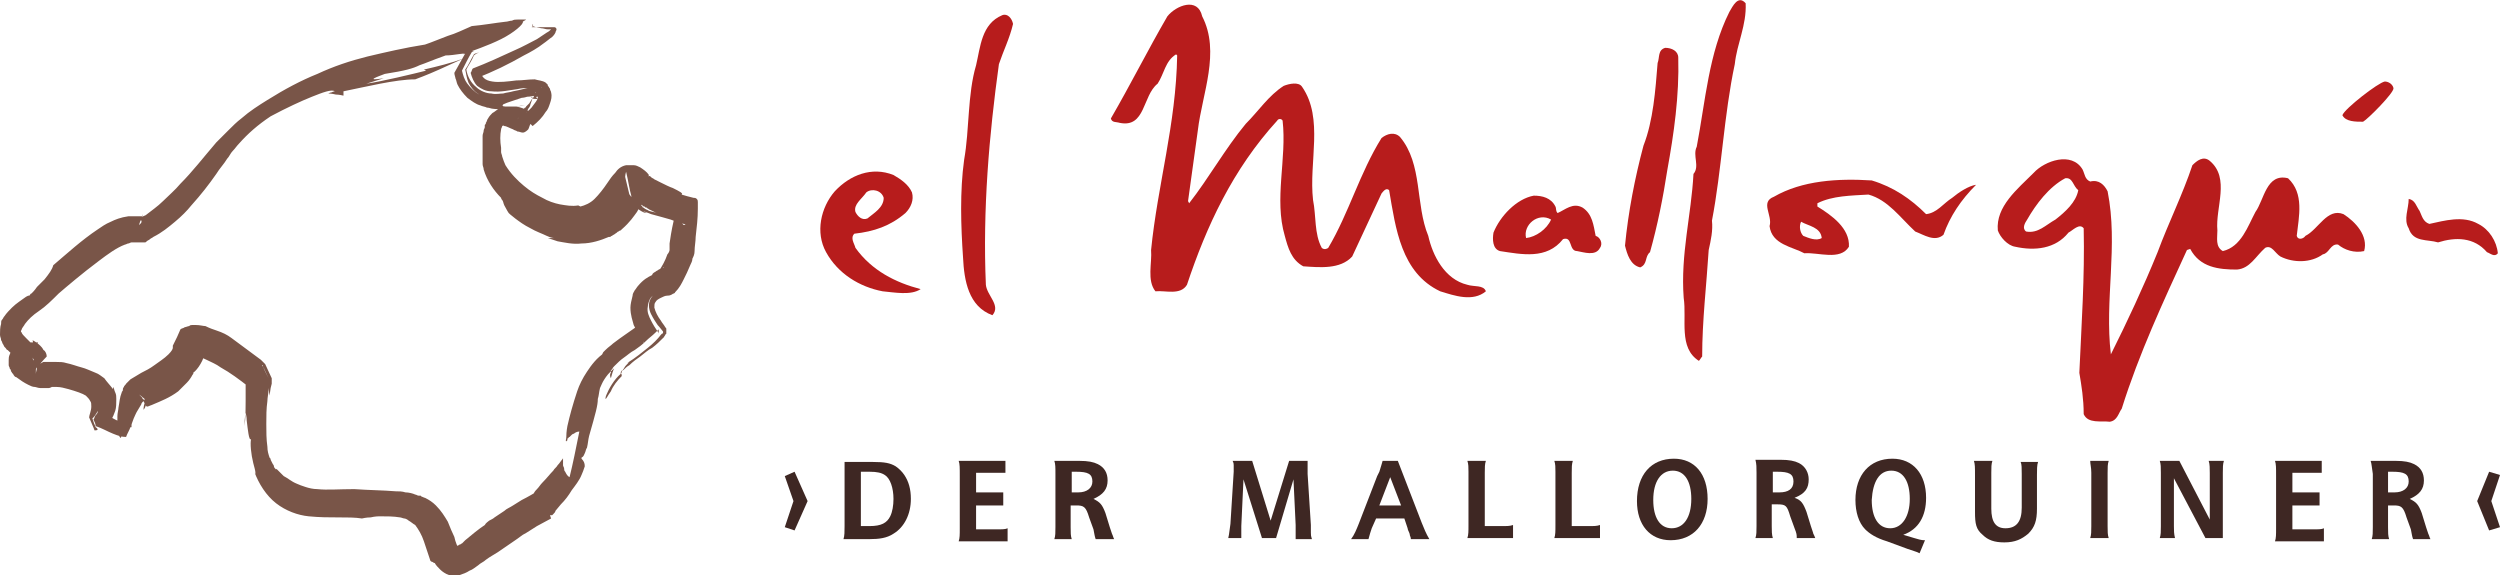 <?xml version="1.0" encoding="utf-8"?>
<!-- Generator: Adobe Illustrator 20.1.0, SVG Export Plug-In . SVG Version: 6.00 Build 0)  -->
<svg version="1.1" id="Logo" xmlns="http://www.w3.org/2000/svg" xmlns:xlink="http://www.w3.org/1999/xlink" x="0px" y="0px"
	 viewBox="0 0 230 52.9" style="enable-background:new 0 0 230 52.9;" xml:space="preserve">
<style type="text/css">
	.st0{fill:#3E2723;}
	.st1{fill:#B71C1C;}
	.st2{fill:#795548;}
</style>
<polygon id="_x3C_" class="st0" points="227.9,46.1 229,43.4 230,43.7 229.2,46.1 230,48.5 229,48.8 "/>
<path id="R_2_" class="st0" d="M219.7,45.3h0.6c0.8,0,1.3-0.4,1.3-1c0-0.7-0.4-0.9-1.5-0.9h-0.4L219.7,45.3L219.7,45.3z M218.1,42.4
	h2.3c0.8,0,1.3,0.1,1.7,0.3c0.6,0.3,0.9,0.8,0.9,1.5c0,0.8-0.4,1.3-1.3,1.7c0.6,0.3,0.8,0.5,1.1,1.3l0.4,1.3l0.1,0.3l0.1,0.3
	c0.1,0.2,0.1,0.3,0.2,0.5H222c-0.1-0.3-0.1-0.4-0.2-0.9l-0.4-1.1c-0.3-1-0.5-1.1-1.2-1.1h-0.5v2c0,0.5,0,0.8,0.1,1.1h-1.6
	c0.1-0.3,0.1-0.6,0.1-1.1v-4.9C218.2,43,218.2,42.7,218.1,42.4"/>
<path id="E_2_" class="st0" d="M209.3,42.4h4.3v1.1c-0.2,0-0.6,0-1,0h-1.7v1.8h1.6c0.3,0,0.6,0,0.9,0v1.2c-0.1,0-0.1,0-0.2,0
	c-0.1,0-0.2,0-0.2,0h-0.2h-0.3h-1.6v2.2h1.9c0.5,0,0.8,0,1-0.1v1.2h-4.5c0.1-0.3,0.1-0.6,0.1-1.2v-4.8
	C209.4,43,209.4,42.7,209.3,42.4"/>
<path id="N_1_" class="st0" d="M198.7,42.4h1.8l2.8,5.4v-4.3c0-0.4,0-0.8-0.1-1.1h1.4c-0.1,0.3-0.1,0.6-0.1,1.1v6h-1.6L200,44v4.4
	c0,0.4,0,0.7,0.1,1.1h-1.4c0.1-0.3,0.1-0.6,0.1-1.1v-4.9C198.8,43,198.8,42.7,198.7,42.4"/>
<path id="I_1_" class="st0" d="M192.3,42.4h1.7c-0.1,0.3-0.1,0.6-0.1,1.1v4.9c0,0.5,0,0.8,0.1,1.1h-1.7c0.1-0.3,0.1-0.6,0.1-1.1
	v-4.9C192.4,43,192.3,42.7,192.3,42.4"/>
<path id="U" class="st0" d="M181.6,42.4h1.7c-0.1,0.3-0.1,0.6-0.1,1.1v3.3c0,1.2,0.4,1.8,1.3,1.8c1,0,1.5-0.6,1.5-1.9v-3.1
	c0-0.5,0-0.9-0.1-1.1h1.6c-0.1,0.3-0.1,0.7-0.1,1.2v3.1c0,1.1-0.2,1.7-0.8,2.3c-0.6,0.5-1.2,0.8-2.2,0.8c-0.9,0-1.5-0.2-2-0.7
	c-0.6-0.5-0.7-1-0.7-2.1v-3.4C181.7,43,181.7,42.7,181.6,42.4"/>
<path id="Q" class="st0" d="M177,49.7c-0.2,0-0.6-0.1-0.9-0.2l-1-0.3c1.4-0.5,2.1-1.7,2.1-3.4c0-2.2-1.2-3.6-3.1-3.6
	c-2.1,0-3.4,1.5-3.4,3.8c0,1.1,0.3,2.1,0.9,2.7c0.4,0.4,1,0.8,2,1.1l1.9,0.7l0.3,0.1l0.3,0.1c0.3,0.1,0.3,0.1,0.5,0.2l0.5-1.2
	L177,49.7z M174,43.3c1.1,0,1.7,1,1.7,2.6s-0.7,2.7-1.8,2.7s-1.7-1-1.7-2.6C172.3,44.3,172.9,43.3,174,43.3"/>
<path id="R_1_" class="st0" d="M161.6,43.5v4.9c0,0.5,0,0.8-0.1,1.1h1.6c-0.1-0.3-0.1-0.7-0.1-1.1v-2h0.5c0.8,0,0.9,0.1,1.2,1.1
	l0.4,1.1c0.2,0.5,0.2,0.6,0.2,0.9h1.7c-0.1-0.3-0.2-0.4-0.2-0.5l-0.1-0.3l-0.1-0.3l-0.4-1.3c-0.3-0.8-0.5-1.1-1.1-1.3
	c1-0.4,1.3-0.9,1.3-1.7c0-0.6-0.3-1.2-0.9-1.5c-0.4-0.2-0.9-0.3-1.7-0.3h-2.3C161.6,42.7,161.6,43,161.6,43.5 M163.1,43.4h0.4
	c1.1,0,1.5,0.2,1.5,0.9s-0.5,1-1.3,1h-0.6L163.1,43.4L163.1,43.4z"/>
<path id="O" class="st0" d="M153.7,49.7c2.1,0,3.4-1.5,3.4-3.8s-1.2-3.7-3.1-3.7c-2.1,0-3.4,1.5-3.4,3.9
	C150.6,48.3,151.8,49.7,153.7,49.7 M153.9,43.3c1.1,0,1.7,1,1.7,2.6c0,1.7-0.7,2.7-1.8,2.7s-1.7-1-1.7-2.6
	C152.1,44.3,152.8,43.3,153.9,43.3"/>
<path id="L_4_" class="st0" d="M143,42.4h1.7c-0.1,0.3-0.1,0.6-0.1,1.1v4.9h1.5c0.6,0,0.8,0,1.1-0.1v1.2H143
	c0.1-0.3,0.1-0.6,0.1-1.2v-4.9C143.1,43,143.1,42.7,143,42.4"/>
<path id="L_3_" class="st0" d="M135,42.4h1.7c-0.1,0.3-0.1,0.6-0.1,1.1v4.9h1.5c0.6,0,0.8,0,1.1-0.1v1.2H135
	c0.1-0.3,0.1-0.6,0.1-1.2v-4.9C135.1,43,135.1,42.7,135,42.4"/>
<path id="A_1_" class="st0" d="M128.9,46.5l-1-2.6l-1,2.6h0.3c0.4,0,0.7,0,0.7,0c0.1,0,0.3,0,0.7,0H128.9z M127.2,42.4h1.4l2.2,5.7
	c0.2,0.5,0.4,1,0.7,1.5h-1.7c0-0.2-0.1-0.3-0.1-0.4c0,0,0-0.1-0.1-0.3s-0.1-0.3-0.1-0.3l-0.3-0.9h-0.1c-0.1,0-0.3,0-0.6,0
	s-0.5,0-0.6,0c-0.3,0-0.7,0-1.2,0h-0.1l-0.4,0.9c-0.1,0.3-0.2,0.6-0.3,1h-1.6c0.3-0.4,0.5-0.9,0.7-1.4l1.7-4.4l0.2-0.4
	C127.1,42.8,127.1,42.7,127.2,42.4"/>
<path id="M_1_" class="st0" d="M113.4,42.4h1.8l1.7,5.5l1.7-5.5h1.7c0,0.2,0,0.2,0,0.4c0,0.3,0,0.6,0,0.8l0.3,4.7v0.3V49
	c0,0.2,0,0.3,0.1,0.6h-1.5c0-0.2,0-0.2,0-0.4V49v-0.4v-0.3l-0.2-4.2l-1.6,5.4h-1.3l-1.7-5.4l-0.2,4.3c0,0.1,0,0.2,0,0.3
	c0,0.4,0,0.5,0,0.8H113c0.1-0.4,0.1-0.7,0.2-1.3l0.3-4.8c0-0.3,0-0.5,0-0.6S113.5,42.6,113.4,42.4"/>
<path id="R" class="st0" d="M98.6,45.3h0.6c0.8,0,1.3-0.4,1.3-1c0-0.7-0.4-0.9-1.5-0.9h-0.4V45.3z M97,42.4h2.3
	c0.8,0,1.3,0.1,1.7,0.3c0.6,0.3,0.9,0.8,0.9,1.5c0,0.8-0.4,1.3-1.3,1.7c0.6,0.3,0.8,0.5,1.1,1.3l0.4,1.3l0.1,0.3l0.1,0.3
	c0.1,0.2,0.1,0.3,0.2,0.5h-1.7c-0.1-0.3-0.1-0.4-0.2-0.9l-0.4-1.1c-0.3-1-0.5-1.1-1.2-1.1h-0.5v2c0,0.5,0,0.8,0.1,1.1H97
	c0.1-0.3,0.1-0.6,0.1-1.1v-4.9C97.1,43,97.1,42.7,97,42.4"/>
<path id="E_1_" class="st0" d="M88.2,42.4h4.3v1.1c-0.2,0-0.6,0-1,0h-1.7v1.8h1.6c0.3,0,0.6,0,0.9,0v1.2c-0.1,0-0.1,0-0.2,0
	s-0.2,0-0.2,0h-0.2h-0.3h-1.6v2.2h1.9c0.5,0,0.8,0,1-0.1v1.2h-4.5c0.1-0.3,0.1-0.6,0.1-1.2v-4.8C88.3,43,88.3,42.7,88.2,42.4"/>
<path id="D" class="st0" d="M77.7,43.6v4.8c0,0.5,0,0.9-0.1,1.2H80c0.9,0,1.6-0.1,2.2-0.5c1-0.6,1.6-1.8,1.6-3.2
	c0-0.9-0.2-1.6-0.6-2.2c-0.2-0.3-0.5-0.6-0.8-0.8c-0.5-0.3-1-0.4-2.1-0.4h-2.6C77.7,42.7,77.7,43,77.7,43.6 M79.2,43.4H80
	c0.7,0,1.1,0.1,1.4,0.3c0.5,0.3,0.8,1.2,0.8,2.2c0,0.6-0.1,1.2-0.3,1.6c-0.3,0.6-0.8,0.9-1.9,0.9h-0.8V43.4z"/>
<polygon id="_x3E_" class="st0" points="72.2,43.8 73,46.1 72.2,48.5 73.1,48.8 74.3,46.1 73.1,43.4 "/>
<path id="N" class="st1" d="M222.6,19.4c0.2,0.4,0.3,1,0.9,1.2c1.4-0.3,3.1-0.8,4.5,0c1,0.5,1.7,1.6,1.8,2.7c-0.3,0.4-0.7,0-1-0.1
	c-1.2-1.4-2.9-1.4-4.5-0.9c-1-0.3-2.3,0-2.7-1.3c-0.5-0.8,0-1.8,0-2.7C222.2,18.4,222.3,19,222.6,19.4"/>
<path id="I" class="st1" d="M220.2,8.1c0.1,0.4-2.4,2.9-2.8,3.1c-0.7,0-1.6,0-1.9-0.6c0.2-0.6,3.3-3,3.9-3.1
	C219.7,7.5,220.1,7.7,220.2,8.1"/>
<path id="QU" class="st1" d="M190,16.4c-1.5,0.8-2.7,2.4-3.5,3.8c-0.2,0.3-0.5,0.8-0.1,1.1c1.1,0.2,1.8-0.6,2.7-1.1
	c0.9-0.7,1.9-1.6,2.1-2.7C190.7,17.1,190.7,16.3,190,16.4 M191.6,15.6c0.2,0.4,0.2,0.9,0.7,1.1c0.8-0.2,1.3,0.3,1.6,0.9
	c1,5-0.3,10,0.3,15c1.5-3,3-6.2,4.3-9.4c1-2.7,2.3-5.3,3.2-8c0.4-0.4,1-0.9,1.6-0.4c1.9,1.6,0.5,4.3,0.7,6.4c0,0.7-0.2,1.5,0.5,1.9
	c1.7-0.4,2.3-2.3,3-3.6c0.8-1.1,1-3.6,3-3.1c1.5,1.4,1,3.5,0.8,5.3c0.1,0.4,0.6,0.3,0.8,0c1.2-0.6,2-2.6,3.5-2
	c1.1,0.7,2.3,2,1.9,3.4c-0.9,0.2-1.8-0.1-2.4-0.6c-0.7-0.1-0.8,0.8-1.4,0.9c-1.1,0.8-2.7,0.8-3.9,0.2c-0.5-0.3-0.8-1.1-1.4-0.8
	c-0.9,0.8-1.4,1.9-2.6,2c-1.7,0-3.4-0.2-4.3-1.9l-0.3,0.1c-2.2,4.8-4.4,9.5-6,14.6c-0.3,0.4-0.4,1.1-1.1,1.2c-0.8-0.1-2,0.2-2.4-0.7
	c0-1.4-0.2-2.6-0.4-3.8c0.2-4.5,0.5-8.8,0.4-13.3c-0.4-0.5-1,0.2-1.4,0.4c-1.2,1.5-3.1,1.7-4.9,1.3c-0.7-0.1-1.4-0.9-1.6-1.5
	c-0.2-2.2,1.8-3.8,3.3-5.3C188.1,14.8,190.6,13.9,191.6,15.6"/>
<path id="OR" class="st1" d="M165.7,20.4c-0.2,0.4-0.1,1,0.2,1.3c0.5,0.2,1.2,0.5,1.7,0.2C167.5,20.9,166.4,20.8,165.7,20.4
	 M177.2,19.7c1-0.1,1.6-1,2.4-1.5c0.6-0.5,1.5-1.1,2.2-1.2c-1.4,1.4-2.4,2.9-3,4.6c-0.8,0.7-1.8,0-2.6-0.3c-1.4-1.3-2.5-2.9-4.3-3.4
	c-1.6,0.1-3.3,0.1-4.7,0.8V19c1.3,0.8,3,2,2.9,3.7c-0.8,1.3-2.8,0.5-4.1,0.6c-1.1-0.6-3-0.8-3.2-2.5c0.3-1-0.9-2.2,0.4-2.7
	c2.6-1.5,5.9-1.7,9-1.5C174.2,17.2,175.8,18.3,177.2,19.7"/>
<path id="L_2_" class="st1" d="M160.6,0.3c0.1,2-0.8,3.7-1,5.6c-1,4.7-1.2,9.7-2.1,14.4c0.1,0.9-0.1,1.8-0.3,2.7
	c-0.2,3.2-0.6,6.5-0.6,9.8c-0.1,0.1-0.2,0.3-0.3,0.4c-1.9-1.2-1.1-3.8-1.4-5.8c-0.3-4,0.7-7.6,0.9-11.4c0.6-0.7-0.1-1.7,0.3-2.5
	c0.8-4.2,1.1-8.6,3-12.4C159.4,0.6,159.9-0.5,160.6,0.3"/>
<path id="L_1_" class="st1" d="M154.4,5.3c0.1,3.5-0.4,7-1,10.3c-0.4,2.6-0.9,5.1-1.6,7.6c-0.5,0.4-0.2,1.1-0.9,1.4
	c-0.9-0.2-1.2-1.2-1.4-2c0.3-3.1,0.9-6.2,1.7-9.2c0.9-2.3,1.1-5.1,1.3-7.6c0.2-0.5,0-1.2,0.7-1.4C153.8,4.4,154.4,4.7,154.4,5.3"/>
<path id="A" class="st1" d="M140.4,21.9c0.9-0.1,1.9-0.8,2.3-1.7C141.5,19.5,140.1,20.7,140.4,21.9 M143.1,19c0.1,0.2,0,0.4,0.2,0.6
	c0.7-0.3,1.4-1,2.3-0.5c0.9,0.6,1,1.6,1.2,2.6c0.4,0.1,0.7,0.7,0.4,1.1c-0.4,0.8-1.5,0.4-2.1,0.3c-0.8,0-0.4-1.4-1.3-1.1
	c-1.5,1.9-3.8,1.4-5.8,1.1c-0.7-0.2-0.7-1.1-0.6-1.7c0.6-1.5,2.1-3.1,3.7-3.4C141.9,18,142.7,18.2,143.1,19"/>
<path id="M" class="st1" d="M110.6,1.5c1.7,3.3,0,7.1-0.4,10.5l-0.9,6.5l0.1,0.2c1.8-2.3,3.3-5,5.2-7.3c1.2-1.2,2.1-2.6,3.5-3.5
	c0.5-0.2,1.4-0.4,1.7,0.1c2,2.9,0.6,6.9,1,10.4c0.3,1.5,0.1,3.1,0.8,4.4c0.2,0.2,0.5,0.1,0.6,0c1.9-3.2,2.9-6.9,4.9-10.1
	c0.5-0.4,1.2-0.6,1.7-0.1c2.1,2.5,1.4,6.2,2.6,9.1c0.4,1.8,1.5,4,3.6,4.5c0.6,0.2,1.5,0,1.7,0.6c-1.2,1-2.9,0.4-4.2,0
	c-3.6-1.7-4.1-5.8-4.7-9.3c-0.3-0.3-0.6,0.2-0.7,0.3l-2.7,5.8c-1.1,1.2-3,1-4.5,0.9c-1.1-0.6-1.4-1.7-1.7-2.8
	c-1-3.4,0.2-7.1-0.2-10.6c-0.1-0.2-0.4-0.2-0.5,0c-4.1,4.5-6.5,9.7-8.3,15.1c-0.6,1-2,0.5-2.9,0.6c-0.8-1-0.3-2.6-0.4-3.8
	c0.6-6,2.3-11.6,2.4-17.9L108.2,5c-1,0.6-1.1,1.8-1.7,2.7c-1.4,1.1-1.1,4.1-3.5,3.6c-0.3-0.1-0.7,0-0.8-0.4c1.8-3.1,3.4-6.3,5.2-9.4
	C108.2,0.5,110.2-0.3,110.6,1.5"/>
<path id="L" class="st1" d="M93.2,2.2c-0.3,1.3-0.9,2.5-1.3,3.7c-0.9,6.5-1.5,13.4-1.2,20.3c0.1,1,1.4,1.9,0.6,2.8
	c-2.2-0.8-2.6-3.2-2.7-5.3c-0.2-2.9-0.3-6.1,0.1-9c0.5-2.8,0.3-6,1.1-8.7c0.4-1.7,0.5-3.8,2.4-4.6C92.7,1.2,93.1,1.7,93.2,2.2"/>
<path id="E" class="st1" d="M79.7,17.7c-0.4,0.6-1.2,1.1-1,1.8c0.2,0.4,0.6,0.8,1.1,0.6c0.6-0.5,1.5-1,1.5-1.9
	C81.1,17.5,80.2,17.3,79.7,17.7 M83.9,17.7c0.2,0.7-0.1,1.4-0.6,1.9c-1.4,1.2-2.9,1.7-4.7,1.9c-0.4,0.4,0,0.9,0.1,1.3
	c1.5,2.1,3.7,3.2,6,3.8c-0.9,0.6-2.4,0.3-3.5,0.2c-2.1-0.4-4.1-1.6-5.2-3.6c-1-1.8-0.5-4.1,0.8-5.6c1.4-1.5,3.4-2.3,5.4-1.5
	C82.9,16.5,83.6,17,83.9,17.7"/>
<path id="Map" class="st2" d="M43.4,2.4c-0.7,0.3-1.5,0.7-2.2,0.9c-0.8,0.3-1.5,0.6-2.1,0.8c-1.9,0.3-3.6,0.7-5.3,1.1
	c-1.6,0.4-3.1,0.9-4.6,1.6c-1.5,0.6-3,1.4-4.6,2.4c-0.8,0.5-1.6,1-2.4,1.7c-0.4,0.3-0.8,0.7-1.2,1.1c-0.2,0.2-0.3,0.3-0.5,0.5
	l-0.1,0.1l0,0l-0.1,0.1l-0.1,0.1c-0.1,0.1-0.2,0.2-0.3,0.3c-1.2,1.4-2.2,2.7-3.3,3.8c-0.5,0.6-1.1,1.1-1.6,1.6s-1.1,0.9-1.6,1.3
	c-0.2,0.1-0.5,0.2-0.5,0.2v0.1c0,0,0,0,0,0.1c0,0,0,0.1,0.1,0.1s0,0.1,0,0.1v0.1l0,0l0,0l-0.2,0.2l0,0l0,0l0,0
	c-0.1,0.2,0.5-1.5,0.3-0.8l0,0h-0.2c-0.1,0-0.2,0-0.3,0s-0.2,0-0.3,0c-0.2,0-0.4,0-0.5,0c-0.7,0.1-1.2,0.3-1.6,0.5
	c-0.5,0.2-0.9,0.5-1.2,0.7c-1.5,1-2.8,2.2-4.1,3.3c-0.1,0.4-0.4,0.8-0.8,1.3c-0.2,0.2-0.5,0.5-0.7,0.7C3.2,26.7,3,26.9,2.9,27
	c-0.1,0-0.1,0.1-0.2,0.2H2.6l0,0l0,0l0,0c0,0,0.1,0,0,0l0,0l0,0l-0.2,0.1c-0.4,0.3-0.9,0.6-1.3,1c-0.2,0.2-0.5,0.5-0.7,0.8
	c-0.1,0.1-0.1,0.2-0.2,0.3c-0.1,0.1-0.1,0.2-0.1,0.4C0,30.1,0,30.5,0,30.8c0,0.2,0.1,0.3,0.1,0.5c0.1,0.1,0.1,0.3,0.2,0.4l0.1,0.2
	L0.5,32c0.1,0.1,0.1,0.2,0.2,0.2c0.3,0.3,0.5,0.5,0.8,0.7C1.8,33,2,33.2,2.1,33.3l0.1,0.1l0,0l0,0c0,0,0,0,0.1,0
	C2.5,33.1,2.8,33,2.8,33c0.2-0.5,0.5-1,0.7-1.5c-0.2,0-0.4,0-0.6,0c-0.1,0-0.2,0-0.3,0s-0.1,0-0.2,0H2.3H2.2c-0.1,0-0.2,0-0.3,0.1
	c-0.1,0-0.1,0.1-0.2,0.1c0,0-0.1,0-0.1,0.1l-0.1,0.1C1.3,32,1,32.3,0.9,32.6c-0.1,0.2-0.1,0.4-0.1,0.5c0,0.2,0,0.3,0,0.5
	c0,0.1,0.1,0.2,0.1,0.3c0,0,0,0.1,0.1,0.1v0.1c0,0.1,0.1,0.1,0.1,0.2l0.1,0.1c0.1,0.2,0.2,0.3,0.3,0.3c0.4,0.3,0.7,0.5,1.1,0.7
	c0.2,0.1,0.4,0.2,0.6,0.2c0.1,0,0.3,0.1,0.5,0.1h0.1h0.1H4c0.1,0,0.1,0,0.2,0h0.1c0,0,0,0,0.1,0h0.1c0.1,0,0.3-0.1,0.4-0.2l0,0l0,0
	l0,0L5,35.4c0.1-0.1,0.2-0.2,0.3-0.3c0.1-0.1,0.1-0.2,0.2-0.3c0-0.1,0-0.2,0.1-0.3c0-0.2,0-0.4,0-0.6c-0.5,0.1-0.9,0.2-1.4,0.4
	c0,0,0.1,0,0.1,0.1l0,0c0,0,0,0.1,0.1,0.1c0,0.1,0.1,0.1,0.1,0.2v0.1v0.1c0.1,0.2,0.1,0.3,0.1,0.5v0.1v0.1l0,0l0,0l0,0l0,0h0.1
	c0.2,0,0.3,0,0.5,0c0.4,0,0.7,0.1,1.1,0.2C7,36,7.6,36.2,7.9,36.4c0.2,0.2,0.3,0.3,0.4,0.5c0.1,0.1,0.1,0.3,0.1,0.5
	c0,0.4-0.2,0.8-0.2,1c0.2,0.5,0.4,0.9,0.5,1.2c0.3,0,0.4-0.1,0.1-0.3c-0.1-0.2-0.2-0.5-0.3-0.8c0.1-0.1,0.3-0.3,0.5-0.7
	c0,0.2-0.1,0.3-0.2,0.4c-0.1,0.1-0.1,0.3-0.2,0.4c0.1,0.2,0.2,0.4,0.2,0.6c0.6,0.2,1.1,0.5,1.6,0.7s0.8,0.3,1.2,0.3
	c0.1-0.3,0.3-0.6,0.4-0.9c0,0,0,0,0.1,0l0,0l0,0c0-0.1,0-0.1,0-0.2c0-0.1,0.1-0.3,0.2-0.6c0.1-0.2,0.2-0.5,0.4-0.8
	c0.1-0.2,0.2-0.3,0.3-0.5c0-0.1,0.1-0.2,0.2-0.3c0,0,0-0.1,0.1-0.1l0,0l0,0l0,0l0,0l0,0c-0.2-0.1,0.3,0.3-0.4-0.3l0,0l0,0
	c0,0,0,0,0.1,0.1l0.1,0.1c0,0,0.1,0.2,0.1,0.1l0,0l0,0l0,0l0,0l0,0l0,0c0,0,0-0.1-0.1-0.1v-0.1L13,36.5l-0.1-0.1l0,0l0,0l0,0l0,0
	c-0.3-0.3,0.4,0.3,0.4,0.3l0,0l0,0l0,0l0,0l0,0c0,0.1,0,0.1,0,0.2c0,0.1,0,0.1,0,0.2c-0.1,0.3-0.1,0.6-0.1,0.6
	c0.1-0.1,0.2-0.3,0.2-0.4l0.1-0.2c0-0.1,0.1-0.1,0.1-0.1l0.1-0.1c0,0,0,0-0.1-0.1V37l-0.2-0.1l-0.1-0.1l0,0l0,0
	c0.3,0.3-0.5-0.4-0.4-0.3l0,0l0.1,0.1c0.1,0.1,0.1,0.1,0.1,0.2l0.1,0.1l0.1,0.2l0.1,0.2l0.1,0.1l0,0l0,0l0,0h0.1
	c0.2-0.1,0.3-0.1,0.5-0.2c0.7-0.3,1.5-0.6,2.3-1.2c0,0,0.4-0.4,0.8-0.8c0.2-0.2,0.4-0.5,0.5-0.7c0.1-0.1,0.1-0.2,0.1-0.2
	c0-0.1,0.1-0.1,0.1-0.1c0.3-0.3,0.5-0.6,0.7-1s0.3-0.9,0.3-1.3c-0.2,0.2-0.5,0.3-0.7,0.5c0,0,0,0,0,0.1v0.1c0,0,0,0.1,0,0.2v0.1l0,0
	c0,0,0.1,0,0.2,0c0.2,0,0.4,0.1,0.6,0.2c0.4,0.2,0.9,0.4,1.3,0.7c0.9,0.5,1.7,1.1,2.6,1.8c-0.1-0.2-0.1-0.4-0.2-0.6h-0.1l0,0l0,0
	l0,0l0,0l0,0l0,0v0.1v0.2c0,0.2,0,0.3,0,0.5c0,0.3,0,0.7,0,1.1c0,0.7,0,1.5-0.1,2.3c0-0.9,0.1-1.2,0.1-1.2s0.1,0.3,0.1,0.7
	c0.1,0.8,0.2,1.9,0.4,1.7c-0.1,0.4,0,1.4,0.2,2.2c0.1,0.4,0.2,0.7,0.2,0.9c0,0.1,0,0.2-0.1-0.1c0.4,1.1,1.1,2.2,2,2.9s2,1.1,3,1.2
	c1,0.1,1.9,0.1,2.7,0.1c0.8,0,1.6,0,2.2,0.1c0,0,0.4-0.1,0.8-0.1c0.4-0.1,0.8-0.1,0.8-0.1c0.7,0,1.3,0,1.9,0.1
	c0.1,0,0.3,0.1,0.4,0.1c0.1,0,0.3,0.1,0.4,0.2c0.2,0.1,0.4,0.3,0.6,0.4c0.3,0.4,0.6,0.9,0.8,1.5s0.4,1.2,0.6,1.8
	c0,0,0.1,0.1,0.2,0.1c0.1,0.1,0.2,0.1,0.2,0.1c0.1,0.2,0.3,0.4,0.5,0.6c0.2,0.2,0.5,0.4,0.8,0.5s0.7,0,1,0c0.3-0.1,0.6-0.2,0.9-0.4
	c0.3-0.1,0.5-0.3,0.8-0.5c0.2-0.2,0.5-0.3,0.7-0.5c0.4-0.3,0.8-0.5,1.1-0.7c0.7-0.5,1.5-1,2.3-1.6c0.4-0.2,0.8-0.5,1.3-0.8
	c0.4-0.2,0.9-0.5,1.3-0.7l-0.1-0.3c0.1,0,0.1,0,0.1,0h0.1l0,0l0,0l0.1-0.1c0.1-0.1,0.2-0.2,0.2-0.3l0.5-0.6c0.4-0.4,0.7-0.8,1-1.3
	c0.3-0.4,0.7-0.9,0.9-1.4c0.1-0.2,0.2-0.5,0.3-0.8c0-0.3-0.1-0.5-0.3-0.7v-0.1c0.2-0.1,0.2-0.2,0.3-0.4s0.1-0.4,0.2-0.5
	c0.1-0.4,0.1-0.7,0.2-1.1c0.6-2.1,0.8-2.8,0.8-3.4c0.1-0.3,0.1-0.6,0.2-1c0.1-0.2,0.2-0.5,0.4-0.8s0.4-0.6,0.9-1
	c-0.1,0.2-0.2,0.5-0.3,0.9c-0.1-0.2-0.1-0.4,0-0.5c0-0.1,0-0.1,0-0.2c0,0,0-0.1,0.1-0.1c0.1-0.2,0.1-0.2,0.2-0.3
	c0.3-0.3,0.6-0.6,0.9-0.8c0.3-0.2,0.6-0.5,1-0.7c0.3-0.2,0.7-0.5,1-0.8s0.6-0.5,0.9-0.8c0.1-0.1,0.1-0.1,0.2-0.2l0,0l0,0
	c0,0,0,0,0.1-0.1l0,0v0.1l0,0l0,0c0,0,0,0,0,0.1v0.1c0,0,0,0,0,0.1l0,0l0,0l0,0l0,0c0,0,0-0.1-0.1-0.2c-0.2-0.3-0.4-0.6-0.6-1
	c-0.2-0.4-0.4-0.8-0.3-1.3c0-0.2,0.1-0.5,0.2-0.7c0.1-0.2,0.3-0.3,0.4-0.4c-0.3,0.2-0.5,0.6-0.5,1c0,0.3,0.1,0.6,0.2,0.8
	c0.2,0.4,0.4,0.7,0.6,1c0.2,0.2,0.4,0.5,0.5,0.6l0,0c0,0,0-0.1,0,0v0.1c0,0,0,0.1-0.1,0.1l-0.1,0.1c-0.3,0.4-0.7,0.8-1.2,1.2
	s-1.1,0.9-1.9,1.4c0.2-0.1,0.2-0.1,0,0.1c-0.1,0.1-0.2,0.2-0.3,0.4c-0.1,0.1-0.1,0.2-0.2,0.2c-0.1,0.1-0.1,0.2-0.1,0.2v0.1
	c-0.6,0.5-1.1,1.4-1.3,1.9c-0.1,0.2-0.1,0.4-0.1,0.4c0.1,0,0.2-0.3,0.5-0.7c0.2-0.5,0.6-1,1-1.4c0-0.1,0-0.2-0.1-0.3l0,0l0,0l0,0
	h0.1l0,0c0,0,0,0,0-0.1s0.1-0.1,0.2-0.2c0.1-0.1,0.3-0.3,0.5-0.4c0.3-0.3,0.7-0.6,1-0.8c0.4-0.3,0.7-0.6,1.1-0.8
	c0.4-0.3,0.7-0.6,1.1-1c0-0.1,0.1-0.1,0.1-0.2l0.1-0.1v-0.1l0,0c0,0,0,0,0-0.1v-0.1v-0.1c0-0.1,0-0.1-0.1-0.2
	c-0.1-0.2-0.3-0.4-0.4-0.6c-0.3-0.4-0.5-0.8-0.6-1.2c0-0.2,0-0.4,0.1-0.5c0.1-0.2,0.3-0.3,0.5-0.4s0.4-0.2,0.6-0.2
	c0.1,0,0.2,0,0.4-0.1c0.1-0.1,0.3-0.1,0.3-0.2c0.4-0.4,0.6-0.8,0.8-1.2c0.2-0.4,0.4-0.8,0.6-1.3c0.1-0.2,0.2-0.4,0.2-0.6
	c0.1-0.2,0.2-0.4,0.2-0.7c0-0.4,0.1-0.9,0.1-1.3c0.1-0.9,0.2-1.7,0.2-2.6c0-0.2,0-0.4,0-0.6c0-0.1,0-0.2-0.1-0.3
	c-0.1-0.1-0.2-0.1-0.3-0.1c-0.4-0.1-0.8-0.2-1.1-0.3c0.2-0.1-0.2-0.3-0.8-0.6c-0.3-0.1-0.7-0.3-1.1-0.5c-0.2-0.1-0.4-0.2-0.6-0.3
	c-0.1-0.1-0.2-0.1-0.3-0.2l-0.1-0.1l0,0c0,0,0,0-0.1,0c0,0-0.1,0-0.1,0.1l0,0c0-0.1,0.1-0.1,0.1-0.2c-0.2-0.3-0.5-0.5-0.8-0.7
	c-0.2-0.1-0.4-0.2-0.6-0.2c-0.2,0-0.5,0-0.7,0c-0.5,0.1-0.8,0.4-1,0.7c-0.3,0.3-0.5,0.6-0.7,0.9c-0.4,0.6-0.8,1.1-1.2,1.5
	s-0.9,0.6-1.3,0.7l-0.2-0.1c-0.6,0.1-1.1,0-1.7-0.1c-0.5-0.1-1.1-0.3-1.6-0.6c-0.6-0.3-1.1-0.6-1.7-1.1c-0.6-0.5-1.2-1.1-1.7-1.9
	c-0.1-0.2-0.2-0.5-0.3-0.8c0-0.1-0.1-0.3-0.1-0.4v-0.1v-0.1v-0.2c-0.1-0.6-0.1-1.2,0-1.7c0-0.1,0.1-0.2,0.1-0.3c0,0,0.1-0.1,0.2,0
	c0.2,0,0.5,0.2,0.8,0.3c0.1,0.1,0.3,0.1,0.4,0.2c0.2,0,0.3,0.1,0.5,0.1s0.4-0.2,0.5-0.3c0.1-0.2,0.1-0.3,0.2-0.5l0.2,0.2
	c0.5-0.4,0.9-0.8,1.2-1.3c0.2-0.2,0.3-0.5,0.4-0.8c0.1-0.3,0.2-0.6,0.1-1c0-0.1-0.1-0.2-0.1-0.3S50.5,8.1,50.5,8l-0.1-0.1l0,0l0,0
	l0,0l0,0l0,0V7.8c-0.1-0.1-0.1-0.1-0.2-0.2c-0.3-0.2-0.7-0.2-1-0.3c-0.6,0-1.1,0.1-1.7,0.1c-0.8,0.1-1.6,0.2-2.2,0.1
	c-0.7-0.1-1-0.4-1.1-1c-0.1,0.2-0.3,0.5-0.4,0.7c1.6-0.6,3-1.3,4.4-2.1C48.8,4.8,49.5,4.4,50,4c0.3-0.2,0.5-0.4,0.8-0.6
	C50.9,3.3,51,3.2,51.1,3c0-0.1,0.1-0.2,0.1-0.3S51.1,2.5,51,2.5c0,0,0,0-0.1,0c-0.2,0-0.4,0-0.6,0c-0.2,0-0.4,0-0.6,0
	c-0.2,0-0.4,0-0.5,0s-0.2,0-0.2,0h-0.1l0,0l0,0l0,0c0,0,0.1,0,0.1-0.1c0.1-0.1,0-0.2,0-0.2l0,0l0,0l0,0v0.1c0,0.1-0.1,0.1-0.1,0.1
	h-0.1l0,0l0,0l0,0h0.1H49l0.3,0.1l0.5,0.1c0.2,0,0.4,0.1,0.6,0.1c0.1,0,0.2,0,0.3,0s0.2,0,0.3,0c-0.1,0-0.1,0-0.2,0l0,0V2.6
	c0,0,0,0-0.1,0.1S50.5,2.9,50.3,3c-0.3,0.2-0.6,0.4-0.9,0.6c-0.6,0.3-1.3,0.7-2,1c-1.3,0.6-2.6,1.2-3.9,1.7
	c-0.1,0.1-0.1,0.3-0.2,0.4c0.1,0.4,0.3,0.9,0.6,1.2c0.4,0.3,0.8,0.5,1.3,0.5c0.9,0.1,1.6-0.1,2.4-0.2c0.4-0.1,0.7-0.1,1.1-0.1
	c0.3,0,0.7,0,0.9,0c0.1,0,0.2,0.1,0.2,0.1l0,0l0,0l0,0l0,0l0,0l0,0c-0.1-0.1,0,0,0-0.1l0,0l0.1,0.2l0,0l0,0l0,0l0,0l0,0l0,0v0.1v0.1
	v0.1v0.1V8.6V8.5V8.4V8.3l0,0l0,0V8.2c0-0.1-0.1-0.1-0.1-0.2l0,0c0,0,0.1,0.2,0.1,0.1l0,0l0,0l0,0l0,0l0,0l0,0c0,0-0.2-0.1-0.3-0.1
	c-0.2,0-0.3,0-0.5,0c-0.7,0.1-1.3,0.3-1.9,0.4c-0.3,0.1-0.6,0.1-0.9,0.2c-0.3,0-0.7,0.1-1.1,0c-0.4,0-1-0.2-1.4-0.6
	c-0.5-0.4-0.8-1-0.9-1.6c0.2-0.4,0.5-0.8,0.7-1.3c0.1-0.1,0.3-0.2,0.5-0.3c-0.2,0.1-0.4,0.1-0.5,0.2c-0.3,0.5-0.5,1-0.8,1.4
	c0.1,0.4,0.1,0.7,0.3,1.2c0.2,0.4,0.5,0.8,1,1.1c-0.4-0.2-0.8-0.6-1.1-1c-0.3-0.4-0.4-0.8-0.5-1.2c0.3-0.6,0.6-1.2,0.9-1.7l0.2-0.1
	c-0.9,0.1,1.1-0.9,0.8-1l-1.2,0.5l-1.4,2.5c0,0.2,0.1,0.4,0.1,0.5C42,7.4,42,7.6,42.1,7.8C42.3,8.2,42.6,8.6,43,9
	c0.4,0.3,0.8,0.6,1.2,0.7c0.2,0.1,0.4,0.1,0.6,0.2c0.2,0,0.4,0.1,0.5,0.1c0.7,0.1,1.2,0,1.7-0.1s0.9-0.2,1.3-0.2
	c-0.8,0.1-1.4,0.2-1.8,0.1c-0.3,0-0.3-0.1-0.2-0.2c0.2-0.1,0.5-0.2,0.8-0.3S47.7,9.1,48,9c0,0,0.2,0,0.5-0.1c0.3,0,0.6-0.1,0.9-0.1
	c0.1,0,0.2,0,0.2,0s-0.1,0-0.2-0.1c0,0-0.1,0-0.1-0.1l0,0l0,0c0-0.1-0.1-0.1-0.1-0.2c0,0.1,0.1,0.1,0.1,0.1C49,9.1,49,9.1,49,9.1
	S49,9,48.9,9V8.9l0,0l0,0l0,0L49,9l0,0l0,0c0,0.1,0.1,0.1,0.2,0.1h0.1c0,0,0,0,0.1,0s0,0,0-0.1c-0.1,0-0.1-0.1,0-0.1c0,0,0,0,0.1,0
	c0,0,0,0,0.1,0l0,0c0,0,0,0-0.1,0l-0.1-0.1l0,0l0,0l-0.1-0.1l0,0l0,0l0.1,0.1l0.1,0.1l0,0l0,0V8.8l0,0c0,0,0,0.2-0.1,0.4
	s-0.3,0.4-0.5,0.7c-0.1,0.1-0.2,0.2-0.3,0.3s-0.2,0.2-0.3,0.2c-0.2,0.3-0.3,0.5-0.4,0.8l0,0l0,0l0,0l0,0l0,0l0,0
	c0.2-0.3,0.3-0.5,0.5-0.8c0,0,0.1-0.1,0.1-0.2c0-0.1,0.1-0.1,0.1-0.2c0.1-0.1,0.2-0.3,0.2-0.4C48.9,9.3,49,9.1,49,8.9
	c0,0.2-0.2,0.4-0.3,0.6c-0.1,0.1-0.2,0.2-0.3,0.3c0,0.1-0.1,0.1-0.1,0.1L48.2,10c-0.2,0.3-0.4,0.7-0.6,1l0,0l0,0l0,0
	c0,0,0.1-0.2,0.2-0.3l0.1-0.1l0.1-0.1c0.1-0.1,0.2-0.1,0.3-0.2c0.1,0,0.1,0,0.2,0h0.1c0.1,0,0.1,0,0.2,0c0.2,0,0.1,0,0,0
	c-0.1-0.1-0.2-0.1-0.4-0.2C48.2,10,48,9.9,47.5,9.8h-0.2c-0.1,0-0.2,0-0.2,0c-0.1,0-0.2,0-0.2,0c-0.1,0-0.2,0-0.3,0
	c-0.2,0-0.5,0.1-0.7,0.2c-0.2,0.1-0.4,0.3-0.6,0.4c-0.1,0.1-0.3,0.3-0.4,0.5c-0.1,0.1-0.1,0.3-0.2,0.4c0,0.1,0,0.1-0.1,0.2v0.2
	c0,0.1-0.1,0.2-0.1,0.3c0,0.2-0.1,0.3-0.1,0.5c0,0.1,0,0.3,0,0.4c0,0.5,0,0.9,0,1.3v0.3v0.1l0,0v0.1v0.1v0.1V15v0.1
	c0,0.2,0.1,0.3,0.1,0.5c0.3,1,0.9,1.9,1.6,2.6c0,0,0,0.1,0.1,0.2s0.1,0.3,0.2,0.5c0.2,0.4,0.4,0.7,0.4,0.7s0.2,0.2,0.6,0.5
	c0.4,0.3,0.8,0.6,1.4,0.9c0.5,0.3,1.1,0.5,1.5,0.7s0.7,0.2,0.7,0.2s-0.1,0-0.3,0c-0.1,0-0.3,0-0.3,0s0.3,0.1,0.9,0.3
	c0.6,0.1,1.4,0.3,2.2,0.2c0.9,0,1.8-0.3,2.5-0.6h0.1c0.1,0,0.1-0.1,0.2-0.1c0.1-0.1,0.2-0.1,0.3-0.2c0.2-0.1,0.2-0.2,0.3-0.2
	c0.1-0.1,0.2-0.1,0.2-0.1l0.1-0.1c0.8-0.7,1.1-1.2,1.4-1.6c0.2-0.4,0.4-0.6,0.5-0.8c0.2-0.4,0.2-0.5,0.2-0.7c0.1-0.1,0.1-0.1,0,0
	c-0.1,0-0.2,0.1-0.4,0.1c-0.1,0-0.2,0-0.2,0c-0.1,0-0.1,0-0.2,0c-0.1-0.1-0.1-0.1,0,0l0.1,0.1c0,0.1,0.1,0.1,0.1,0.1
	c-0.2-0.7-0.3-1.5-0.5-2.1c-0.1,0.4-0.1,0.8,0,1.2v0.1l0,0v0.1c0,0.1,0,0.1,0.1,0.2c0,0.1,0.1,0.2,0.1,0.3c0.1,0.2,0.2,0.3,0.2,0.4
	c0.1,0.1,0.1,0.2,0.2,0.2c0.1,0.1,0.2,0.1,0.3,0.2s0.1,0.1,0.2,0.1l0.1,0.1h0.1l0.1,0.1c0.1,0,0.1,0.1,0.2,0.1
	c0.2,0.1,0.4,0.2,0.6,0.3c-0.2-0.1-0.4-0.1-0.7-0.2c-0.1-0.1-0.3-0.1-0.5-0.3c0,0-0.1,0-0.1-0.1L59,18.9l-0.1-0.1
	c-0.1-0.1-0.1-0.1-0.2-0.2C58.1,18.2,58,18.1,58,18c-0.1-0.1-0.2-0.3-0.3-0.5s-0.1-0.3-0.2-0.7c0-0.3,0-0.7,0.1-1
	c0.2,0.8,0.3,1.6,0.5,2.3C58,18,57.8,18,57.8,18s0.1,0.1,0.2,0.3c-0.2-0.8-0.4-1.7-0.6-2.5c-0.1,0.3-0.1,0.6-0.1,0.9
	c0,0.2,0,0.3,0.1,0.5v0.1v0.1v0.1c0.1,0.2,0.1,0.3,0.2,0.5c0,0.1,0.1,0.2,0.1,0.2l0.1,0.1c0.1,0.1,0.2,0.3,0.3,0.4s0.1,0.1,0.2,0.2
	c0.3,0.2,0.4,0.3,0.5,0.4c0.3,0.2,0.5,0.3,0.7,0.3c-0.4-0.2-0.5-0.3-0.4-0.2c0.1,0,0.5,0.2,0.8,0.3c0.7,0.2,1.5,0.4,1.8,0.5
	c0.5,0.2,0.9,0.3,1.2,0.4c0.1,0,0.1,0.1,0.2,0.1l0,0l0,0H63h-0.1l-0.1-0.1c-0.1-0.1-0.1-0.1-0.2-0.2l0,0l0,0
	c-0.1-0.1,0.2,0.3-0.3-0.3l0,0l0,0l0,0l0,0V20l-0.1-0.1c-0.1-0.2-0.2-0.5-0.2-0.4v-0.1l0,0l0,0l0,0c0,0.1,0,0.1,0,0.2s0,0.2,0,0.2
	c0,0.2,0,0.3,0,0.4c-0.1,0.5-0.2,0.8-0.4,2.2c0,0.2,0,0.4,0,0.5v0.3v0.2l0,0c0-0.3,0-0.1,0-0.1l0,0l0,0l0,0l0,0c0-0.1,0-0.2,0-0.2
	s0,0,0,0.1V23c0,0.1-0.1,0.3-0.2,0.4c-0.2,0.6-0.5,1.1-0.7,1.4c-0.1,0.2-0.2,0.3-0.1,0.2c0,0,0,0,0.1-0.1l0.1-0.1l0.1-0.1
	c0,0,0.1,0,0.1-0.1h0.1h0.1c0.1,0,0.1,0,0.2-0.1c-0.1,0-0.2,0.1-0.3,0.1c-0.2,0.1-0.3,0.1-0.5,0.2c-0.1,0.1-0.2,0.1-0.3,0.2
	c-0.2,0.1-0.3,0.2-0.3,0.3c-0.4,0.2-0.8,0.4-1.3,1c-0.1,0.1-0.2,0.3-0.3,0.4c-0.1,0.2-0.2,0.3-0.2,0.5C58.1,27.6,58,28,58,28.3
	c0,0.7,0.2,1.2,0.3,1.6c0.2,0.4,0.3,0.6,0.5,0.9c0.1,0.2,0.3,0.4,0.4,0.6c0,0.1,0.1,0.1,0.1,0.2l0,0l0,0l0,0c0,0,0-0.1-0.1-0.1v-0.1
	c0-0.1,0-0.1,0-0.2v-0.1V31c0-0.1,0-0.2,0-0.3c0-0.1,0-0.1,0-0.2s0-0.2,0-0.2c0-0.2,0.1-0.3,0.1-0.5l0.1-0.2l0,0l0,0l0,0l0,0l0,0
	l0,0v-0.1c0-0.1,0.1-0.1,0.1-0.2l0,0l-0.2,0.2c-0.2,0.2-0.5,0.4-0.8,0.6l-1,0.7c-0.3,0.2-0.7,0.5-1.1,0.8c-0.2,0.2-0.4,0.3-0.7,0.6
	c-0.1,0.1-0.1,0.1-0.2,0.2l-0.1,0.2l-0.1,0.1l-0.1,0.1c-0.1,0.1-0.1,0.2-0.2,0.3c-0.1,0.1-0.1,0.3-0.2,0.4c0,0.1-0.1,0.2-0.1,0.3
	s-0.1,0.3-0.1,0.4c0,0.1,0,0.4,0,0.6c0,0.2,0.1,0.4,0.2,0.6c0.3-1,0.6-2,0.9-3c-0.8,0.5-1.3,1.2-1.7,1.8s-0.7,1.2-0.9,1.8
	c-0.4,1.2-0.7,2.3-0.9,3.2c0,0-0.1,0.5-0.1,1c0,0.2-0.1,0.4,0,0.4l0,0l0,0l0.1-0.1v-0.1c0,0,0-0.1,0.1-0.1c0,0,0-0.1,0.1-0.1
	l0.1-0.1l0.1-0.1c0,0,0.1-0.1,0.2-0.1c0.1-0.1,0.3-0.2,0.5-0.2c-0.3,1.5-0.6,3-0.9,4.2c-0.2-0.1-0.3-0.3-0.4-0.5
	c-0.1-0.1-0.1-0.2-0.1-0.3s-0.1-0.2-0.1-0.3s0-0.2,0-0.2c0-0.1,0-0.1,0-0.2c0-0.1,0-0.1,0-0.1v-0.1c0-0.1,0,0-0.1,0.1
	s-0.2,0.3-0.4,0.5c-0.1,0.2-0.3,0.3-0.4,0.5c-0.3,0.3-0.6,0.7-1,1.1c-0.2,0.2-0.3,0.4-0.5,0.6c-0.1,0.1-0.2,0.2-0.3,0.4L49,45.6
	l-0.1,0.1l-0.1,0.1l-0.1,0.1c0,0,0,0.1-0.1,0.1l-0.1,0.2l-0.1,0.2v0.1v0.1v0.1c-0.1,0.3-0.1,0.7-0.1,1c0.4-0.9,0.9-1.7,1.3-2.6
	c-0.5,0.3-1,0.6-1.6,0.9c-0.3,0.2-0.5,0.3-0.8,0.5s-0.6,0.3-0.8,0.5c-0.3,0.2-0.6,0.4-0.9,0.6c-0.1,0.1-0.3,0.2-0.5,0.3
	c-0.1,0.1-0.3,0.2-0.4,0.4c-0.6,0.4-1.2,0.9-1.8,1.4l0,0l0,0c0,0,0,0,0.1-0.1s0.2-0.2,0.2-0.2s-0.1,0.1-0.3,0.3
	c-0.1,0.1-0.2,0.2-0.3,0.3c-0.1,0-0.1,0.1-0.2,0.1c-0.1,0-0.1,0.1-0.2,0.1c-0.2,0.2-0.4,0.2-0.3,0.3l0.2,0.1c0.1,0,0.2,0,0.2,0.1
	h0.1l0,0c0,0,0,0-0.1-0.2s-0.3-0.6-0.4-1.1c-0.2-0.4-0.4-0.9-0.6-1.4c-0.3-0.5-0.6-1-1.1-1.5c-0.3-0.3-0.6-0.5-1-0.7
	c-0.1,0-0.2-0.1-0.3-0.1l-0.1-0.1h-0.1h-0.1l0,0c-0.1,0-0.2-0.1-0.3-0.1c-0.2-0.1-0.6-0.2-0.9-0.2c-0.3-0.1-0.6-0.1-0.9-0.1
	c-1.2-0.1-2.4-0.1-3.8-0.2c-1.4,0-2.5,0.1-3.4,0c-0.4,0-0.8-0.1-1.1-0.2c-0.3-0.1-0.6-0.2-0.8-0.3c-0.5-0.2-0.8-0.5-1.2-0.7
	c-0.2-0.2-0.3-0.3-0.5-0.5l-0.1-0.1l-0.1-0.1l0,0l0,0l0,0c0.1,0.1,0,0,0,0.1l0,0l0,0l0,0c-0.1-0.1-0.2-0.2-0.2-0.3s-0.1-0.2-0.1-0.2
	L25,42.5l-0.1-0.2c0-0.1,0-0.1-0.1-0.2c-0.1-0.3-0.2-0.6-0.2-1c-0.1-0.7-0.1-1.4-0.1-2.1c0-0.7,0-1.4,0.1-2.1c0-0.3,0.1-0.7,0.1-1
	c0-0.2,0-0.3,0-0.5s0-0.3,0-0.6c-0.2-0.4-0.4-0.8-0.5-1.1c0,0-0.1,0-0.1-0.1c0,0,0.1,0,0.1,0.1c0.2,0.4,0.3,0.7,0.5,1.1v0.5v0.4
	l0.1,0.7l0.1-0.7l0.1-0.4v-0.2V35c0-0.1,0-0.1,0-0.2c-0.2-0.4-0.4-0.9-0.6-1.3L24,33.1c-1.2-0.9-1.9-1.4-2.7-2
	c-0.4-0.3-0.8-0.5-1.4-0.7c-0.3-0.1-0.6-0.2-1-0.4c-0.2,0-0.5-0.1-0.9-0.1c-0.1,0-0.2,0-0.3,0c-0.1,0-0.2,0-0.3,0.1
	c-0.1,0-0.3,0.1-0.4,0.1c-0.1,0.1-0.3,0.1-0.4,0.2c-0.2,0.5-0.4,0.9-0.7,1.5c0,0.1,0,0.1,0,0.2c0,0.1-0.1,0.3-0.4,0.6
	c-0.4,0.4-0.9,0.7-1.3,1c-0.4,0.3-0.8,0.5-1.2,0.7c-0.2,0.1-0.3,0.2-0.5,0.3s-0.3,0.2-0.5,0.3L11.9,35H12h-0.1l-0.1,0.1l-0.1,0.1
	l0,0l-0.1,0.1l0,0l0,0c0,0,0,0.1-0.1,0.1c0,0.1-0.1,0.1-0.1,0.2c-0.1,0.1-0.1,0.2-0.1,0.3s-0.1,0.1-0.1,0.2C11,36.6,11,37,10.9,37.5
	c0,0.2-0.1,0.5-0.1,0.8c0,0.2,0,0.3,0,0.5c0,0.1,0,0.2,0,0.3s0,0.1,0,0.2c0,0.1,0,0.1,0,0.2c0,0.2,0.1,0.6,0.3,0.8
	c0.2-0.4,0.4-0.8,0.6-1.3c-0.4-0.1-0.7-0.2-1.1-0.4c-0.4-0.2-0.8-0.5-1.4-0.6c0.2,0.5,0.4,0.9,0.6,1.4c0.3-0.5,0.6-1,0.8-1.6
	c0.1-0.3,0.1-0.7,0.1-1.1c0-0.2,0-0.4-0.1-0.6c-0.1-0.2-0.1-0.4-0.2-0.5v0.2c-0.3-0.4-0.6-0.7-0.8-1c-0.3-0.2-0.5-0.4-0.8-0.5
	c-0.5-0.2-0.9-0.4-1.3-0.5s-0.9-0.3-1.4-0.4c-0.3-0.1-0.6-0.1-0.9-0.1c-0.2,0-0.4,0-0.6,0c-0.1,0-0.1,0-0.2,0s-0.1,0-0.2,0H4.1
	c-0.1,0-0.1,0-0.1,0c-0.1,0-0.1,0.1-0.2,0.1c0,0,0,0-0.1,0.1l-0.1,0.1c-0.1,0.1-0.1,0.1-0.2,0.2c0,0.2-0.1,0.4-0.1,0.6
	c0-0.1,0-0.3,0-0.4c0-0.1,0.1-0.2,0.1-0.2c0.1-0.1,0.2-0.1,0.2-0.2c0,0,0.1,0,0.1-0.1c0,0,0,0,0.1,0l0,0h0.1l0,0l0,0
	c-0.1,0-0.2-0.1-0.3-0.1c-0.2-0.1-0.4-0.2-0.6-0.3c0.1,0,0-0.1,0-0.2c0,0,0,0,0.1,0.2c0,0.1,0,0.1,0,0.2c0,0.1-0.1,0.2-0.1,0.2
	s0,0.1-0.1,0.1l-0.1,0.1c0,0,0,0-0.1,0.1l0,0l0,0l0,0h0.1h0.1c0.1,0,0.3,0,0.5,0c0.3-0.3,0.5-0.6,0.9-1c0-0.2-0.1-0.5-0.3-0.6
	c-0.1-0.2-0.2-0.3-0.3-0.4c-0.2-0.2-0.5-0.4-0.7-0.5l0.1,0.5c-0.3-0.3-0.5-0.5-0.7-0.7S2,30.7,2,30.6c-0.1-0.1-0.1-0.1,0-0.3
	c0-0.1,0.2-0.3,0.3-0.5C2.6,29.4,3,29,3.6,28.6s1.2-1,1.8-1.6c0.7-0.6,2.1-1.8,3.7-3c0.8-0.6,1.6-1.2,2.4-1.5c0.1,0,0.2-0.1,0.3-0.1
	s0.2-0.1,0.3-0.1h0.1h0.1h0.1h0.1l0,0l0,0l0,0h0.1l0,0l0,0h0.2c0.1,0,0.2,0,0.3,0h0.1h0.1c0.1,0,0.1,0,0.2-0.1
	c0.1-0.1,0.2-0.1,0.3-0.2s0.2-0.1,0.3-0.2c0.8-0.4,1.4-0.9,2-1.4c0.6-0.5,1.1-1,1.5-1.5c0.9-1,1.6-1.9,2.3-2.9
	c0.3-0.5,0.7-0.9,1-1.4c0.2-0.2,0.3-0.5,0.5-0.7s0.4-0.5,0.6-0.7c0.8-0.9,1.7-1.7,2.9-2.5c1.5-0.8,2.8-1.4,3.8-1.8
	c1-0.4,1.8-0.7,2.1-0.5c0,0-0.1,0-0.3,0.1c-0.1,0-0.3,0.1-0.3,0.1s0.3,0,0.7,0.1c0.3,0,0.7,0.1,0.7,0.1V8.4c2-0.4,4.8-1.1,6.6-1.1
	c0,0,1.1-0.4,2.2-0.9c1.1-0.5,2.2-1,2.2-1c-1.1,0.4-2.3,0.7-3.6,1l0.2,0.1c-1.2,0.3-4.1,1-5.5,1.2l1.6-0.5c-1.9,0.3-0.4-0.2,0.1-0.4
	C37.3,6.5,38,6.3,38.6,6c0.6-0.2,1-0.4,2.4-0.9c0.8,0,2-0.3,1.6-0.1c0.8-0.3,2.3-0.8,3.5-1.4s2.1-1.4,2-1.6c0.1-0.1,0.2-0.1,0.3-0.2
	c-0.2,0-0.5,0-0.8,0c-0.2,0-0.3,0-0.5,0.1c-0.2,0-0.4,0.1-0.6,0.1C45.6,2.1,44.5,2.3,43.4,2.4z"/>
</svg>
